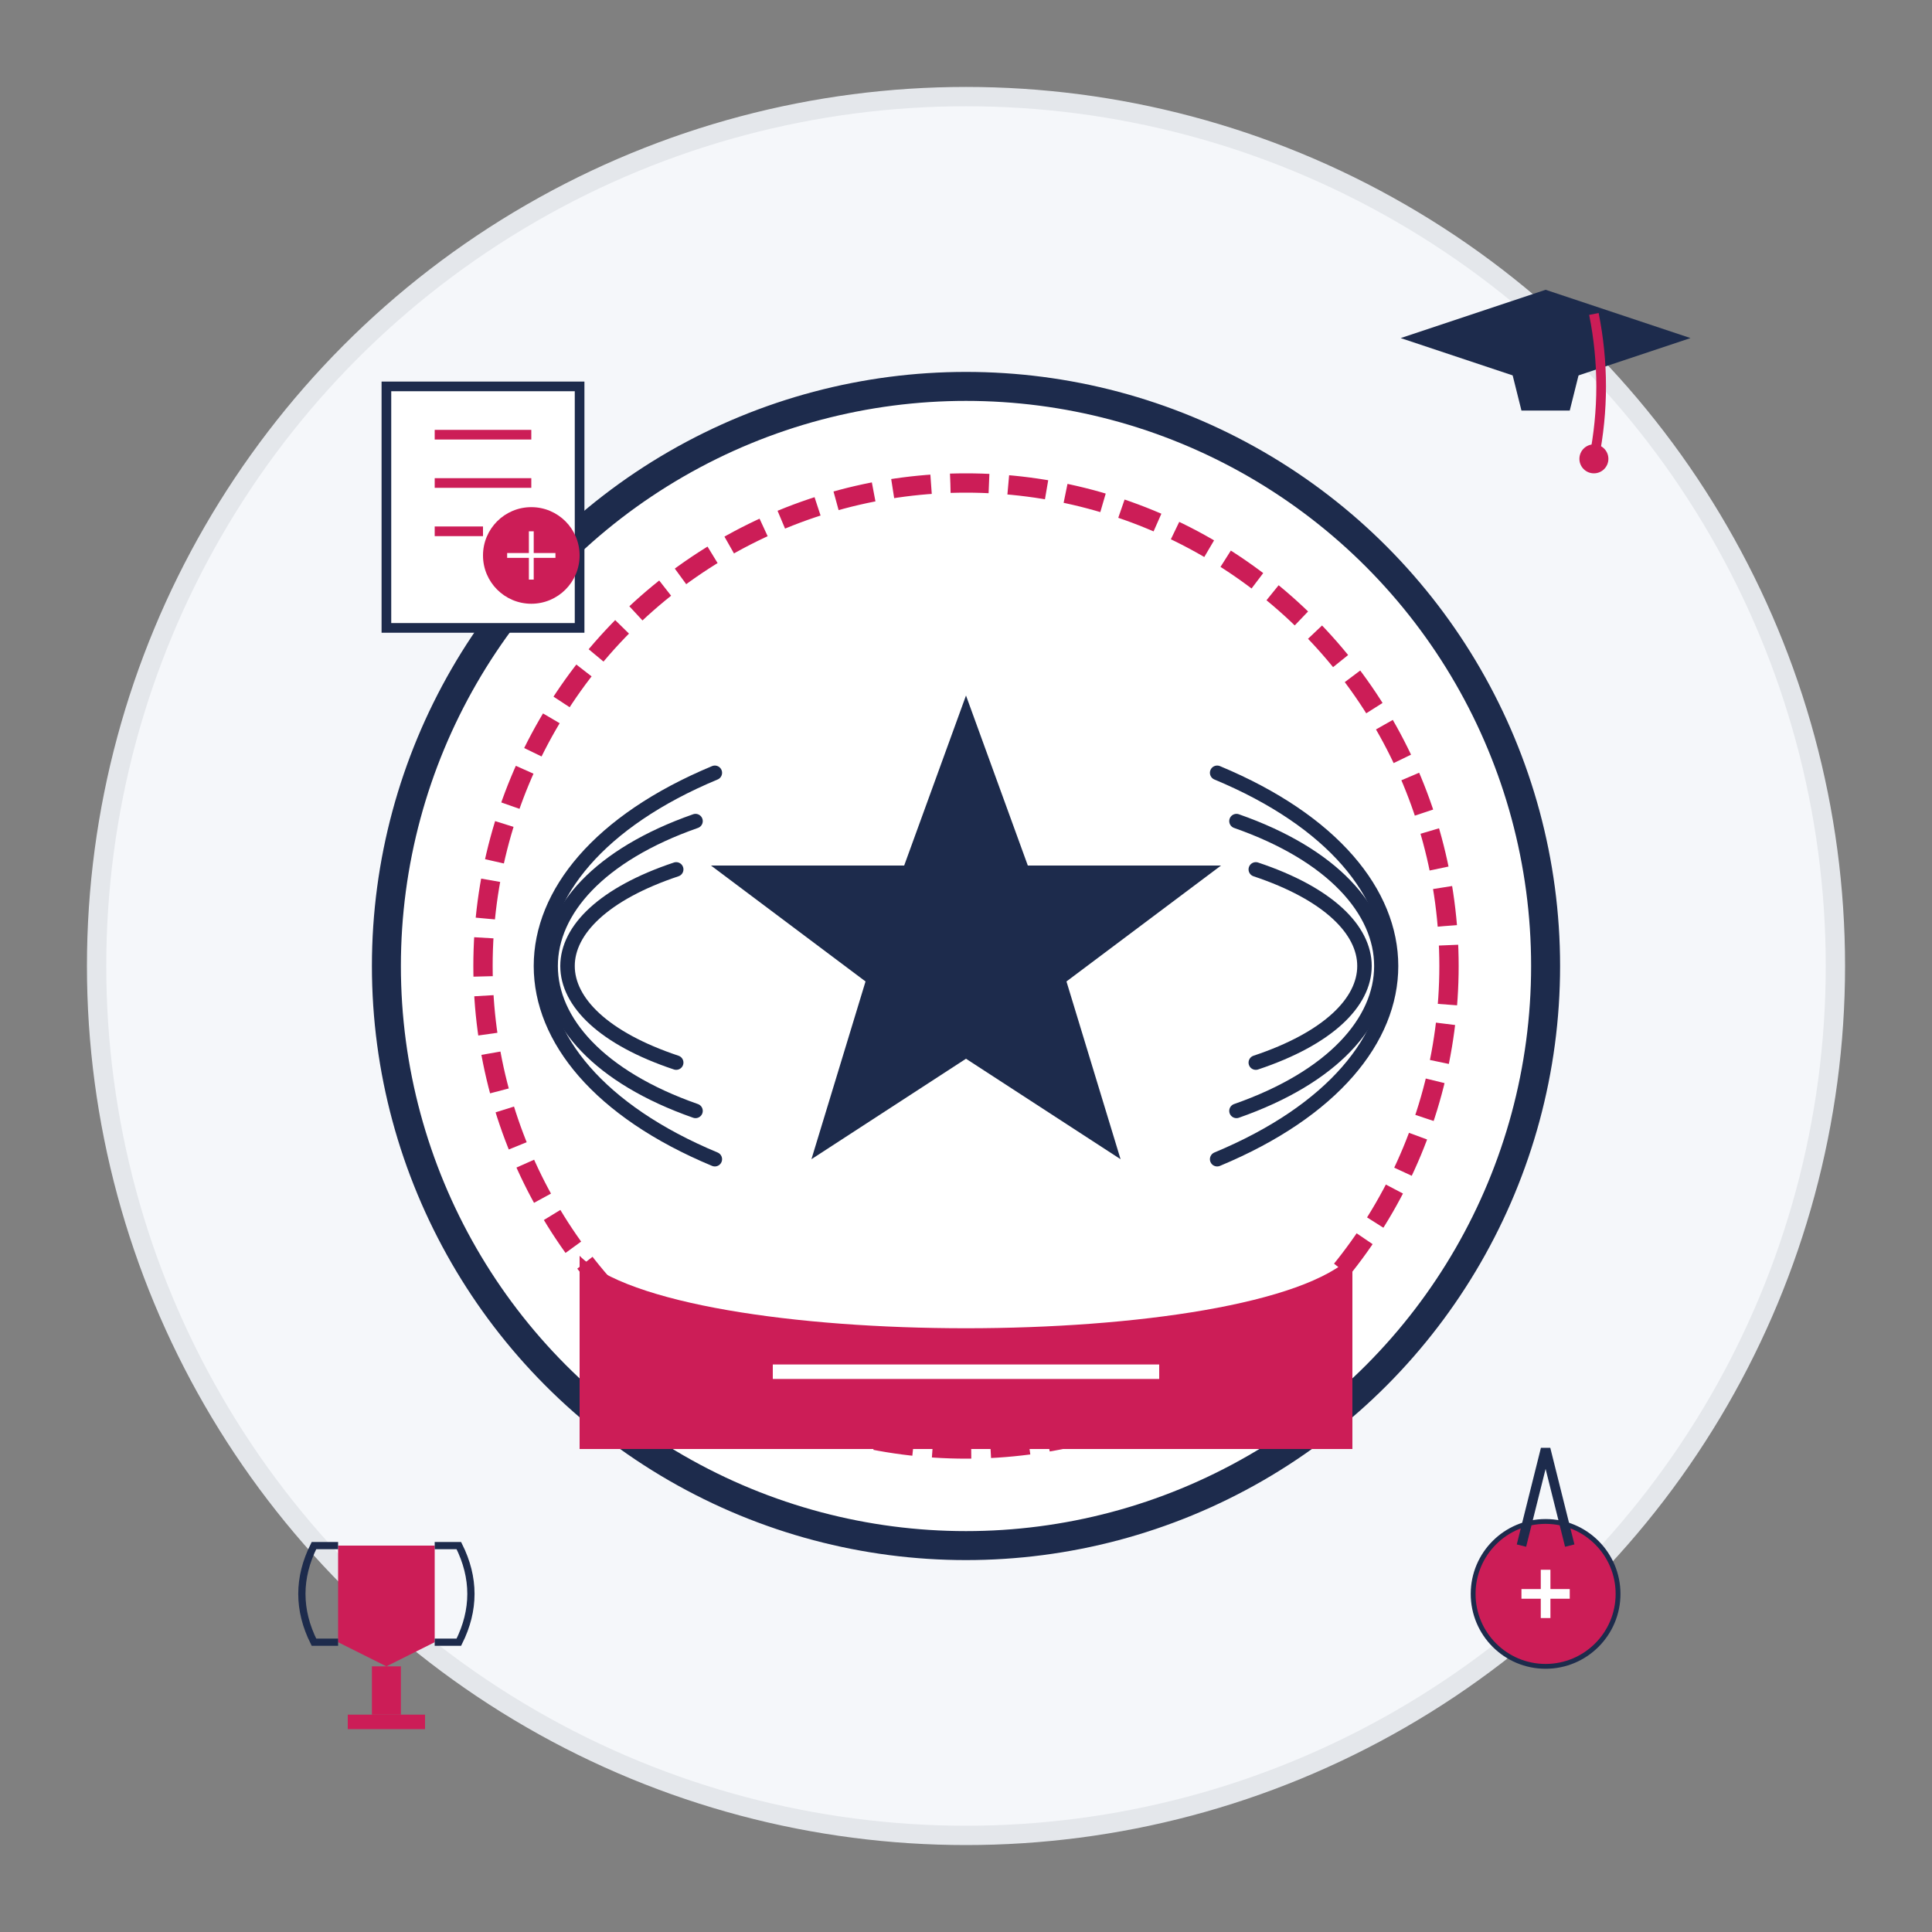 <svg width="200" height="200" viewBox="0 0 200 200" xmlns="http://www.w3.org/2000/svg">
  <rect x="0" y="0" width="200" height="200" fill="#808080" stroke="none"/>
  <!-- Background circle -->
  <circle cx="100" cy="100" r="90" fill="#f5f7fa" stroke="#e4e7eb" stroke-width="2"/>
  
  <!-- Certificate/Badge -->
  <g transform="translate(100, 100)">
    <!-- Main badge shape -->
    <circle cx="0" cy="0" r="60" fill="#ffffff" stroke="#1d2b4c" stroke-width="3"/>
    
    <!-- Inner decorative circle -->
    <circle cx="0" cy="0" r="50" fill="none" stroke="#cc1d57" stroke-width="2" stroke-dasharray="4,2"/>
    
    <!-- Ribbon/banner at the bottom -->
    <path d="M-40,30 C-30,40 30,40 40,30 L40,50 L-40,50 Z" fill="#cc1d57"/>
    
    <!-- Star in the center -->
    <g transform="scale(0.8)">
      <polygon points="0,-35 8,-13 33,-13 13,2 20,25 0,12 -20,25 -13,2 -33,-13 -8,-13" fill="#1d2b4c"/>
    </g>
    
    <!-- Decorative elements -->
    <g>
      <!-- Laurel wreath left -->
      <path d="M-30,-10 C-45,-5 -45,5 -30,10" fill="none" stroke="#1d2b4c" stroke-width="1.5" stroke-linecap="round"/>
      <path d="M-28,-15 C-48,-8 -48,8 -28,15" fill="none" stroke="#1d2b4c" stroke-width="1.5" stroke-linecap="round"/>
      <path d="M-26,-20 C-50,-10 -50,10 -26,20" fill="none" stroke="#1d2b4c" stroke-width="1.5" stroke-linecap="round"/>
      
      <!-- Laurel wreath right -->
      <path d="M30,-10 C45,-5 45,5 30,10" fill="none" stroke="#1d2b4c" stroke-width="1.5" stroke-linecap="round"/>
      <path d="M28,-15 C48,-8 48,8 28,15" fill="none" stroke="#1d2b4c" stroke-width="1.5" stroke-linecap="round"/>
      <path d="M26,-20 C50,-10 50,10 26,20" fill="none" stroke="#1d2b4c" stroke-width="1.5" stroke-linecap="round"/>
    </g>
    
    <!-- Text elements represented as lines -->
    <line x1="-15" y1="35" x2="15" y2="35" stroke="#ffffff" stroke-width="1.5"/>
    <line x1="-20" y1="42" x2="20" y2="42" stroke="#ffffff" stroke-width="1.5"/>
  </g>
  
  <!-- Smaller certification elements -->
  <g transform="translate(40, 40) scale(0.5)">
    <!-- Document with seal -->
    <rect x="0" y="0" width="40" height="50" fill="#ffffff" stroke="#1d2b4c" stroke-width="2"/>
    <line x1="10" y1="10" x2="30" y2="10" stroke="#cc1d57" stroke-width="2"/>
    <line x1="10" y1="20" x2="30" y2="20" stroke="#cc1d57" stroke-width="2"/>
    <line x1="10" y1="30" x2="20" y2="30" stroke="#cc1d57" stroke-width="2"/>
    <circle cx="30" cy="35" r="10" fill="#cc1d57"/>
    <path d="M25,35 L35,35 M30,30 L30,40" stroke="#ffffff" stroke-width="1"/>
  </g>
  
  <g transform="translate(160, 40) scale(0.5)">
    <!-- Graduation cap -->
    <path d="M0,0 L-30,-10 L0,-20 L30,-10 Z" fill="#1d2b4c"/>
    <path d="M-10,-10 L10,-10 L5,10 L-5,10 Z" fill="#1d2b4c" transform="translate(0, -5)"/>
    <path d="M10,-15 Q13,0 10,15" stroke="#cc1d57" stroke-width="2" fill="none"/>
    <circle cx="10" cy="15" r="3" fill="#cc1d57"/>
  </g>
  
  <g transform="translate(160, 160) scale(0.5)">
    <!-- Medal -->
    <circle cx="0" cy="10" r="15" fill="#cc1d57" stroke="#1d2b4c" stroke-width="1"/>
    <path d="M-5,0 L0,-20 L5,0" fill="none" stroke="#1d2b4c" stroke-width="2"/>
    <path d="M0,5 L0,15" stroke="#ffffff" stroke-width="2"/>
    <path d="M-5,10 L5,10" stroke="#ffffff" stroke-width="2"/>
  </g>
  
  <g transform="translate(40, 160) scale(0.5)">
    <!-- Trophy -->
    <path d="M-10,0 L10,0 L10,20 L0,25 L-10,20 Z" fill="#cc1d57"/>
    <rect x="-3" y="25" width="6" height="10" fill="#cc1d57"/>
    <rect x="-8" y="35" width="16" height="3" fill="#cc1d57"/>
    <path d="M-10,0 L-15,0 Q-20,10 -15,20 L-10,20" fill="none" stroke="#1d2b4c" stroke-width="1.5"/>
    <path d="M10,0 L15,0 Q20,10 15,20 L10,20" fill="none" stroke="#1d2b4c" stroke-width="1.5"/>
  </g>
</svg>
